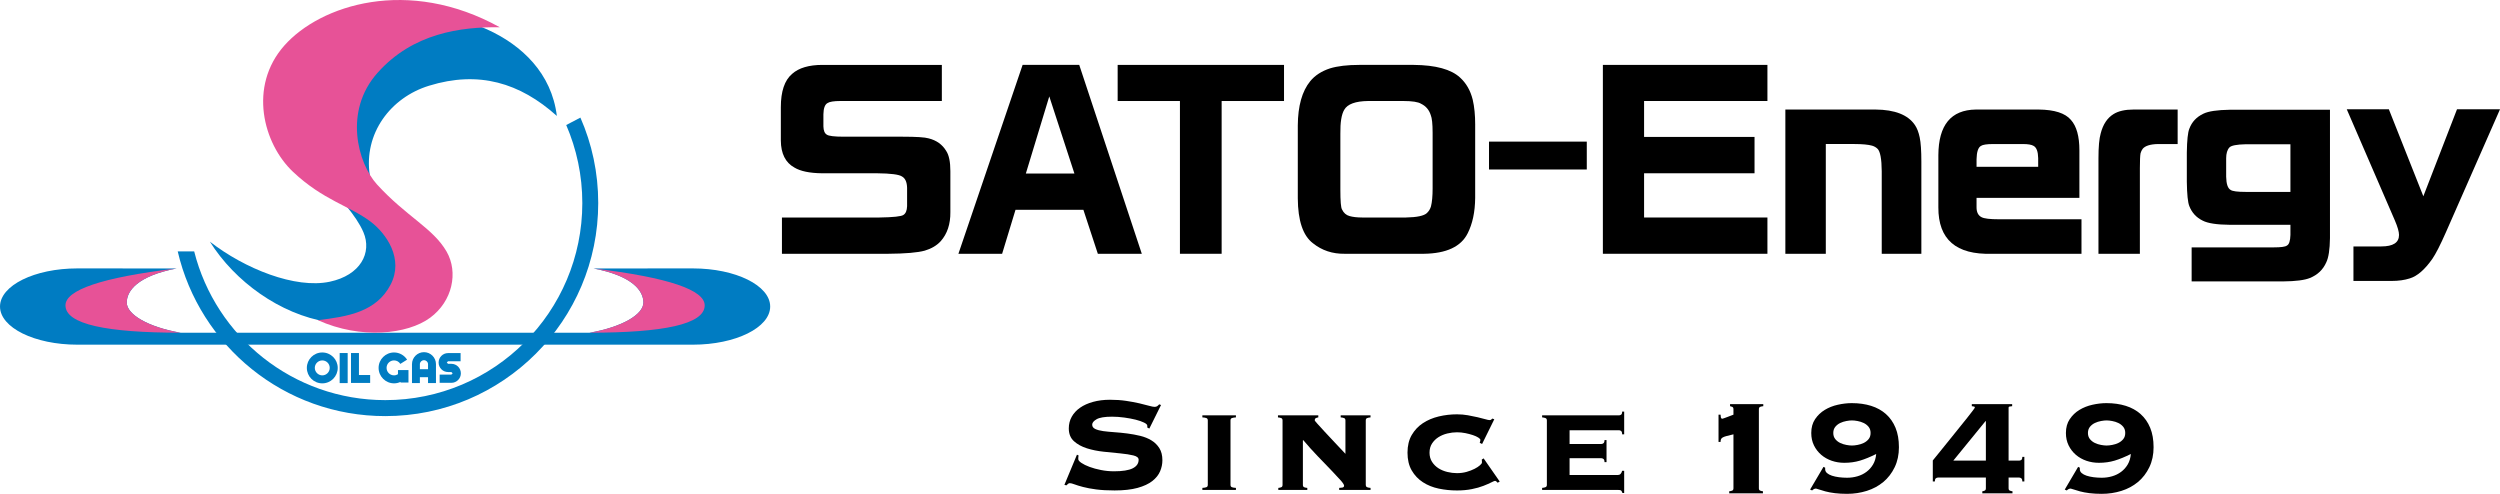 <?xml version="1.0" encoding="UTF-8"?>
<svg id="b" data-name="レイヤー 2" xmlns="http://www.w3.org/2000/svg" width="288.257" height="56.941" viewBox="0 0 288.257 56.941">
  <g id="c" data-name="レイヤー 1">
    <g>
      <g>
        <path d="M108.597,7.483v4.163h-11.697c-.756,0-1.257.083-1.487.239-.298.163-.461.59-.473,1.3v1.383c.012.495.144.811.393.956.215.157.867.237,1.963.237h6.766c1.598,0,2.59.068,3.002.19.912.224,1.595.713,2.037,1.456.317.476.479,1.254.479,2.329v4.722c.015,1.386-.359,2.501-1.112,3.349-.446.491-1.054.854-1.831,1.088-.814.23-2.24.353-4.274.366h-12.204v-4.182h11.196c1.65-.025,2.584-.126,2.811-.298.264-.163.406-.498.424-1.008v-2.12c-.019-.658-.209-1.09-.584-1.303-.338-.233-1.303-.356-2.888-.372h-6.339c-1.435-.015-2.501-.243-3.189-.664-1.023-.565-1.545-1.604-1.558-3.103v-3.847c0-1.828.427-3.103,1.3-3.847.774-.691,1.942-1.035,3.496-1.035h13.768Z" fill="#000" stroke-width="0"/>
        <path d="M110.508,29.261l7.402-21.778h6.529l7.214,21.778h-5.069l-1.665-5.067h-7.829l-1.542,5.067h-5.039ZM118.284,20.007h5.598l-2.897-8.892-2.701,8.892Z" fill="#000" stroke-width="0"/>
        <path d="M128.869,11.647v-4.163h19.182v4.163h-7.193v17.614h-4.808V11.647h-7.18Z" fill="#000" stroke-width="0"/>
        <path d="M170.092,14.381v8.437c-.015,1.632-.31,2.993-.866,4.087-.765,1.533-2.449,2.323-5.051,2.357h-9.125c-1.414.021-2.636-.39-3.662-1.214-1.149-.87-1.733-2.599-1.748-5.18v-8.41c.015-2.243.495-3.942,1.432-5.094.547-.67,1.312-1.162,2.283-1.481.866-.264,1.991-.4,3.37-.4h6.286c2.529.022,4.308.51,5.334,1.456.707.642,1.198,1.487,1.463,2.55.194.829.286,1.794.286,2.891ZM157.065,25.079h5.042c1.272-.025,2.08-.193,2.415-.51.227-.212.387-.47.473-.771.126-.495.19-1.183.19-2.071v-6.419c0-1.023-.074-1.705-.215-2.037-.191-.602-.562-1.039-1.109-1.303-.335-.212-1.026-.322-2.071-.322h-4.034c-1.466.018-2.387.356-2.759,1.008-.32.531-.467,1.453-.449,2.765v6.443c0,1.309.058,2.071.19,2.289.188.399.479.658.866.762.36.101.842.166,1.46.166Z" fill="#000" stroke-width="0"/>
        <path d="M171.687,19.543v-3.214h11.273v3.214h-11.273Z" fill="#000" stroke-width="0"/>
        <path d="M184.816,7.483h18.973v4.163h-14.222v4.142h12.735v4.191h-12.735v5.1h14.222v4.182h-18.973V7.483Z" fill="#000" stroke-width="0"/>
        <path d="M205.856,12.63h10.4c2.228.018,3.742.611,4.535,1.782.252.369.433.842.556,1.432.126.599.191,1.536.191,2.811v10.606h-4.569v-9.525c-.009-1.414-.178-2.271-.476-2.572-.182-.178-.387-.295-.639-.369-.439-.12-1.112-.188-2.015-.188h-3.318v12.653h-4.664V12.63Z" fill="#000" stroke-width="0"/>
        <path d="M239.761,22.818h-11.86v1.091c0,.559.194.943.584,1.137.304.16.965.237,1.988.237h9.528v3.979h-10.327c-4.139.129-6.191-1.659-6.176-5.352v-6.025c.019-3.466,1.453-5.214,4.326-5.254h7.242c1.822.018,3.054.415,3.714,1.192.655.728.98,1.899.98,3.503v5.493ZM227.901,19.236h7.107v-1.008c-.015-.747-.187-1.214-.522-1.404-.233-.144-.648-.215-1.226-.215h-3.447c-.725,0-1.198.071-1.404.215-.32.178-.489.688-.507,1.536v.876Z" fill="#000" stroke-width="0"/>
        <path d="M251.089,12.63v3.979h-2.283c-.885.019-1.469.209-1.752.556-.108.147-.184.31-.243.51-.049.258-.077.836-.077,1.721v9.866h-4.775v-11.005c0-1.327.086-2.292.264-2.895.267-1.023.753-1.757,1.459-2.197.569-.36,1.346-.535,2.338-.535h5.067Z" fill="#000" stroke-width="0"/>
        <path d="M252.702,32.447v-3.924h9.473c.836,0,1.333-.068,1.515-.212.249-.123.384-.535.403-1.22v-1.17h-6.984c-1.502-.012-2.544-.175-3.128-.479-.747-.362-1.253-.928-1.542-1.668-.175-.424-.271-1.355-.292-2.808v-3.374c.021-1.416.117-2.338.292-2.756.289-.78.829-1.355,1.619-1.727.584-.286,1.607-.433,3.051-.455h11.543v14.806c-.019,1.306-.157,2.231-.424,2.784-.372.848-1.005,1.45-1.886,1.807-.596.246-1.634.384-3.103.396h-10.536ZM264.092,22.127v-5.494h-5.153c-1.045.022-1.672.144-1.884.372-.246.267-.372.685-.372,1.251v2.123c.018.836.187,1.333.507,1.515.212.157.796.233,1.748.233h5.153Z" fill="#000" stroke-width="0"/>
        <path d="M270.587,12.602h4.855l3.976,10.029,3.881-10.029h4.959l-6.234,14.173c-.654,1.484-1.18,2.507-1.564,3.066-.872,1.244-1.739,2-2.609,2.261-.599.193-1.293.292-2.092.292h-4.4v-3.979h3.208c1.364,0,2.046-.436,2.046-1.324,0-.372-.163-.934-.479-1.671l-5.546-12.818Z" fill="#000" stroke-width="0"/>
      </g>
      <g>
        <path d="M64.206,13.367c-4.264-3.825-9.011-5.251-14.742-3.481-4.431,1.361-7.564,5.512-6.821,10.348.783,5.002,4.225,8.437,4.022,11.571-.175,2.738-4.679,6-8.919,5.309-5.448-.882-10.652-4.63-13.55-9.254,4.016,3.128,9.857,5.466,13.823,4.624,3.536-.747,4.901-3.334,3.881-5.715-1.684-3.921-7.73-7.918-8.379-13.344-.556-4.741,4.907-9.823,10.966-11.439,6.059-1.613,18.512,1.567,19.719,11.38h0Z" fill="#007cc2" stroke-width="0"/>
        <path d="M20.81,38.362c-3.724-.652-6.194-2.095-6.194-3.475,0-1.321,1.186-3.057,5.752-3.933l-11.46-.006c-4.922,0-8.907,1.97-8.907,4.397s3.985,4.397,8.907,4.397h70.989c4.916,0,8.907-1.97,8.907-4.397s-3.991-4.397-8.907-4.397l-11.463.006c4.569.876,5.752,2.612,5.752,3.933,0,1.38-2.47,2.823-6.194,3.475H20.81Z" fill="#007cc2" stroke-width="0"/>
        <path d="M20.367,30.954c-8.778,1.048-12.818,2.513-12.818,4.255,0,2.188,4.781,3.153,13.261,3.153-3.724-.652-6.194-2.095-6.194-3.475,0-1.321,1.186-3.057,5.752-3.933h0Z" fill="#e75297" stroke-width="0"/>
        <path d="M74.185,34.887c0,1.38-2.47,2.823-6.194,3.475,8.477,0,13.261-.965,13.261-3.153,0-1.742-4.046-3.208-12.818-4.255,4.569.876,5.752,2.612,5.752,3.933h0Z" fill="#e75297" stroke-width="0"/>
        <path d="M65.287,14.415c1.192,2.762,1.856,5.804,1.856,8.996,0,12.554-10.176,22.724-22.718,22.724-10.628,0-19.553-7.297-22.036-17.151h-1.899c2.532,10.883,12.284,18.994,23.935,18.994,13.559,0,24.552-10.999,24.552-24.568,0-3.5-.728-6.833-2.055-9.85l-1.634.854h0Z" fill="#007cc2" stroke-width="0"/>
        <path d="M35.38,42.417c0,.986.793,1.785,1.782,1.785.983,0,1.779-.799,1.779-1.785,0-.977-.796-1.776-1.779-1.776-.989,0-1.782.799-1.782,1.776h0ZM36.298,42.417c0-.476.393-.86.863-.86.476,0,.857.384.857.86,0,.473-.381.864-.857.864-.47,0-.863-.39-.863-.864h0Z" fill="#007cc2" stroke-width="0"/>
        <polygon points="39.165 40.706 39.165 44.172 40.087 44.172 40.087 40.706 39.165 40.706 39.165 40.706" fill="#007cc2" stroke-width="0"/>
        <path d="M40.471,40.706v3.447h2.209v-.912h-1.293v-2.535h-.916Z" fill="#007cc2" stroke-width="0"/>
        <path d="M48.886,40.605c-.762,0-1.383.624-1.383,1.382v2.185h.91v-.679h.94v.679h.916v-2.185c0-.759-.618-1.382-1.383-1.382h0ZM48.413,42.571v-.584c0-.246.212-.455.473-.455s.467.209.467.455v.584h-.94Z" fill="#007cc2" stroke-width="0"/>
        <path d="M51.661,40.712c-.602,0-1.088.495-1.088,1.091,0,.605.485,1.094,1.088,1.094h.384l.148.15-.148.148h-1.352v.946h1.352c.605,0,1.094-.492,1.094-1.094,0-.608-.489-1.097-1.094-1.097h-.384l-.144-.148.144-.15h1.447v-.94h-1.447Z" fill="#007cc2" stroke-width="0"/>
        <path d="M45.888,42.669v.479c-.138.083-.286.132-.452.132-.482,0-.863-.39-.863-.864,0-.476.381-.86.863-.86.307,0,.575.16.722.402l.781-.488c-.314-.495-.873-.83-1.503-.83-.98,0-1.782.799-1.782,1.776,0,.986.802,1.785,1.782,1.785.267,0,.516-.058.743-.169v.071h.919v-1.435h-1.21Z" fill="#007cc2" stroke-width="0"/>
        <path d="M57.63,3.145c-4.501-.065-10.023.676-14.093,5.245-3.951,4.421-2.274,10.44-.077,12.865,3.407,3.739,6.471,5.036,8.038,7.761,1.364,2.378.682,5.721-1.905,7.623-2.587,1.905-7.964,2.526-12.944.277,3.478-.409,6.75-.959,8.385-4.089,1.567-2.996-.507-5.917-2.32-7.285-2.455-1.834-5.441-2.452-8.916-5.718-3.469-3.269-5.171-9.872-1.02-14.564,4.151-4.695,14.293-7.973,24.853-2.114h0Z" fill="#e75297" stroke-width="0"/>
      </g>
      <g>
        <path d="M124.367,52.523c-.028.078-.04.216-.04.411,0,.13.121.277.361.439.242.164.555.316.939.46s.825.264,1.319.361c.496.099.997.147,1.506.147.978,0,1.694-.114,2.15-.342s.684-.557.684-.987c0-.235-.199-.401-.596-.498-.398-.099-.895-.176-1.495-.235-.6-.059-1.245-.124-1.936-.195-.69-.073-1.334-.202-1.934-.391-.6-.19-1.098-.463-1.495-.821-.398-.36-.596-.85-.596-1.476,0-.496.114-.946.342-1.35.226-.403.546-.748.958-1.035.41-.287.909-.512,1.495-.674s1.238-.245,1.955-.245c.664,0,1.283.043,1.856.128s1.082.18,1.525.283c.444.104.814.199,1.115.283.299.085.515.126.645.126s.235-.028.313-.086.15-.128.216-.206l.214.078-1.348,2.717-.235-.118v-.214c0-.118-.128-.239-.382-.361-.254-.124-.576-.235-.966-.334-.392-.097-.828-.178-1.31-.244s-.952-.099-1.407-.099c-.849,0-1.442.099-1.78.294-.339.195-.508.404-.508.626s.118.387.353.498.541.194.918.245c.379.052.809.093,1.291.126.482.033.977.081,1.485.147.508.066,1.004.156,1.487.273s.913.29,1.289.519c.379.228.684.527.92.899s.351.838.351,1.398c0,.43-.086.854-.263,1.27-.176.417-.477.792-.899,1.124-.425.334-.992.596-1.701.792-.71.195-1.594.294-2.65.294-.821,0-1.528-.04-2.121-.118s-1.098-.173-1.514-.283c-.418-.111-.747-.211-.987-.302-.242-.092-.422-.137-.538-.137-.08,0-.147.026-.206.078s-.121.111-.187.176l-.233-.059,1.447-3.479.195.097Z" fill="#000" stroke-width="0"/>
        <path d="M142.506,48.125c-.195.012-.349.038-.46.078-.111.038-.166.13-.166.273v7.429c0,.143.055.233.166.273s.264.066.46.078v.235h-3.87v-.235c.195-.012.349-.038.46-.078s.166-.13.166-.273v-7.429c0-.143-.055-.235-.166-.273-.111-.04-.264-.066-.46-.078v-.235h3.87v.235Z" fill="#000" stroke-width="0"/>
        <path d="M157.48,55.905c0,.143.052.233.157.273.104.04.233.066.391.078v.235h-3.616v-.235c.104,0,.225-.012.361-.038s.204-.099.204-.216-.143-.335-.429-.655c-.287-.318-.655-.712-1.105-1.182-.449-.468-.956-.994-1.516-1.573-.56-.581-1.113-1.196-1.661-1.848l-.04.04v5.122c0,.143.05.233.147.273.099.04.218.066.361.078v.235h-3.343v-.235c.131-.012.245-.038.342-.078.099-.04.147-.13.147-.273v-7.429c0-.143-.052-.235-.156-.273-.105-.04-.228-.066-.372-.078v-.235h4.651v.235c-.09.012-.181.038-.273.078-.092.038-.137.13-.137.273,0,.026.107.161.323.401.214.242.491.544.83.909s.717.769,1.134,1.212c.417.444.835.887,1.251,1.329v-3.851c0-.143-.052-.235-.157-.273-.104-.04-.233-.066-.391-.078v-.235h3.441v.235c-.157.012-.287.038-.391.078-.105.038-.157.13-.157.273v7.429Z" fill="#000" stroke-width="0"/>
        <path d="M170.89,51.193l-.275-.137c.014-.052.029-.104.05-.156.019-.052.029-.111.029-.176,0-.078-.081-.169-.245-.275-.162-.104-.372-.197-.626-.283-.254-.083-.539-.159-.859-.225-.32-.064-.643-.097-.968-.097-.365,0-.736.045-1.115.137-.377.092-.716.233-1.016.423-.299.188-.546.43-.742.726-.195.294-.294.65-.294,1.07,0,.404.099.759.294,1.06s.443.546.742.736c.301.19.64.33,1.016.422.379.092.75.137,1.115.137.391,0,.759-.048,1.105-.145.346-.099.652-.216.92-.353.266-.137.475-.273.624-.41.15-.138.226-.239.226-.304v-.176c0-.078-.007-.137-.021-.175l.216-.138,1.856,2.669-.235.137c-.118-.142-.221-.214-.313-.214-.052,0-.192.059-.42.175-.228.118-.531.249-.909.398-.377.149-.825.275-1.338.377-.515.104-1.086.156-1.711.156-.717,0-1.417-.071-2.102-.214s-1.293-.389-1.827-.735c-.534-.344-.965-.797-1.291-1.359-.325-.56-.487-1.243-.487-2.052,0-.795.162-1.473.487-2.033.327-.56.757-1.016,1.291-1.369.534-.351,1.143-.608,1.827-.773.684-.162,1.385-.244,2.102-.244.43,0,.847.036,1.251.107.403.073.774.147,1.113.225.339.08.633.154.88.225.249.073.423.109.529.109.064,0,.123-.021.176-.059.052-.04.09-.08.116-.118l.235.078-1.407,2.854Z" fill="#000" stroke-width="0"/>
        <path d="M186.529,54.771c.261,0,.43-.162.508-.489h.235v2.562h-.197c-.064-.183-.133-.287-.204-.313-.073-.028-.187-.04-.342-.04h-8.719v-.235c.143-.012.27-.038.38-.078s.168-.13.168-.273v-7.429c0-.143-.057-.235-.168-.273-.111-.04-.237-.066-.38-.078v-.235h8.874c.08,0,.157-.026.235-.078s.118-.169.118-.353h.235v2.62h-.235c0-.197-.04-.323-.118-.382s-.156-.088-.235-.088h-5.708v1.583h3.675c.078,0,.157-.029.235-.088s.118-.178.118-.361h.233v2.541h-.233c0-.181-.04-.302-.118-.361s-.157-.088-.235-.088h-3.675v1.936h5.552Z" fill="#000" stroke-width="0"/>
        <path d="M198.15,47.812h.235c0,.064.01.159.029.282.019.124.081.187.185.187.026,0,.099-.022.216-.069.118-.045.247-.093.391-.145.143-.054.28-.105.411-.157.13-.052.214-.085.254-.097v-.626c0-.143-.047-.235-.138-.275-.09-.038-.175-.064-.254-.078v-.235h3.832v.235c-.143.014-.264.04-.361.078-.099.04-.147.131-.147.275v9.109c0,.143.048.233.147.273.097.04.204.066.322.078v.235h-3.889v-.235c.13-.012.244-.038.342-.078.097-.04.147-.13.147-.273v-6.217c-.327.08-.591.143-.792.195-.202.054-.353.109-.451.168-.097.059-.162.126-.195.204-.033.08-.048.183-.048.313h-.235v-3.146Z" fill="#000" stroke-width="0"/>
        <path d="M210.447,53.93v.176c0,.169.071.316.214.441.143.123.332.225.567.302s.505.137.811.176c.306.038.615.059.928.059.418,0,.818-.055,1.203-.168.384-.111.729-.28,1.035-.508.306-.226.56-.51.762-.85.202-.339.323-.742.363-1.212-.679.339-1.298.593-1.858.762-.56.169-1.167.254-1.818.254-.508,0-.99-.078-1.445-.233-.456-.157-.861-.385-1.213-.684-.351-.301-.631-.662-.84-1.086s-.313-.902-.313-1.436c0-.626.147-1.156.441-1.594.292-.436.664-.792,1.113-1.065s.952-.472,1.506-.596,1.091-.187,1.613-.187c.821,0,1.564.105,2.228.313.665.209,1.236.525,1.711.949.475.423.844.951,1.105,1.583.261.633.391,1.378.391,2.238,0,.859-.162,1.628-.489,2.306-.325.678-.762,1.245-1.308,1.701-.548.456-1.184.799-1.907,1.027-.724.228-1.483.342-2.278.342-.508,0-.973-.026-1.397-.078s-.792-.121-1.105-.206-.56-.159-.743-.225-.294-.099-.332-.099c-.157,0-.306.073-.449.216l-.235-.099,1.544-2.619.197.097ZM213.534,48.476c-.181,0-.398.022-.645.069-.247.045-.482.119-.704.225-.221.104-.41.251-.567.439-.156.19-.235.427-.235.714s.08.524.235.714c.157.188.346.335.567.439.221.105.456.18.704.225.247.047.463.069.645.069.183,0,.398-.022.646-.069.247-.045.481-.119.704-.225.221-.104.41-.251.567-.439.156-.19.233-.427.233-.714s-.078-.524-.233-.714c-.157-.188-.346-.335-.567-.439-.223-.105-.456-.18-.704-.225-.249-.047-.463-.069-.646-.069Z" fill="#000" stroke-width="0"/>
        <path d="M222.859,53.09c.273-.339.583-.719.928-1.144.346-.423.697-.859,1.056-1.308.358-.449.71-.887,1.054-1.31.346-.423.652-.804.92-1.144.266-.339.482-.615.645-.83.162-.216.245-.335.245-.361,0-.066-.033-.105-.099-.118-.066-.014-.15-.026-.254-.04v-.235h4.653v.235c-.131.014-.232.026-.304.04-.071.012-.107.052-.107.118v6.117h1.232c.078,0,.156-.026.233-.078s.118-.169.118-.351h.235v2.833h-.235c0-.181-.04-.302-.118-.361s-.156-.088-.233-.088h-1.232v1.232c0,.143.048.233.147.273.097.04.199.066.302.078v.235h-3.479v-.235c.092-.012.183-.038.273-.078.092-.04.138-.13.138-.273v-1.232h-5.533c-.078,0-.156.029-.235.088-.078.059-.116.18-.116.361h-.235v-2.423ZM228.978,48.554h-.04l-3.715,4.555h3.754v-4.555Z" fill="#000" stroke-width="0"/>
        <path d="M239.809,53.93v.176c0,.169.071.316.214.441.143.123.332.225.567.302s.505.137.811.176c.306.038.615.059.928.059.418,0,.818-.055,1.203-.168.384-.111.729-.28,1.035-.508.306-.226.56-.51.762-.85.202-.339.323-.742.363-1.212-.679.339-1.298.593-1.858.762s-1.167.254-1.818.254c-.508,0-.99-.078-1.445-.233-.456-.157-.861-.385-1.213-.684-.351-.301-.631-.662-.84-1.086s-.313-.902-.313-1.436c0-.626.147-1.156.441-1.594.292-.436.664-.792,1.113-1.065.449-.273.952-.472,1.506-.596s1.091-.187,1.613-.187c.821,0,1.564.105,2.228.313.665.209,1.236.525,1.711.949.475.423.844.951,1.105,1.583.261.633.391,1.378.391,2.238,0,.859-.162,1.628-.489,2.306-.325.678-.762,1.245-1.308,1.701-.548.456-1.184.799-1.907,1.027-.724.228-1.483.342-2.278.342-.508,0-.973-.026-1.397-.078s-.792-.121-1.105-.206-.56-.159-.743-.225-.294-.099-.332-.099c-.157,0-.306.073-.449.216l-.235-.099,1.544-2.619.197.097ZM242.896,48.476c-.181,0-.398.022-.645.069-.247.045-.482.119-.704.225-.221.104-.41.251-.567.439-.156.19-.235.427-.235.714s.08.524.235.714c.157.188.346.335.567.439.221.105.456.18.704.225.247.047.463.069.645.069.183,0,.398-.022.646-.069.247-.045.481-.119.704-.225.221-.104.41-.251.567-.439.156-.19.233-.427.233-.714s-.078-.524-.233-.714c-.157-.188-.346-.335-.567-.439-.223-.105-.456-.18-.704-.225-.249-.047-.463-.069-.646-.069Z" fill="#000" stroke-width="0"/>
      </g>
    </g>
  </g>
</svg>